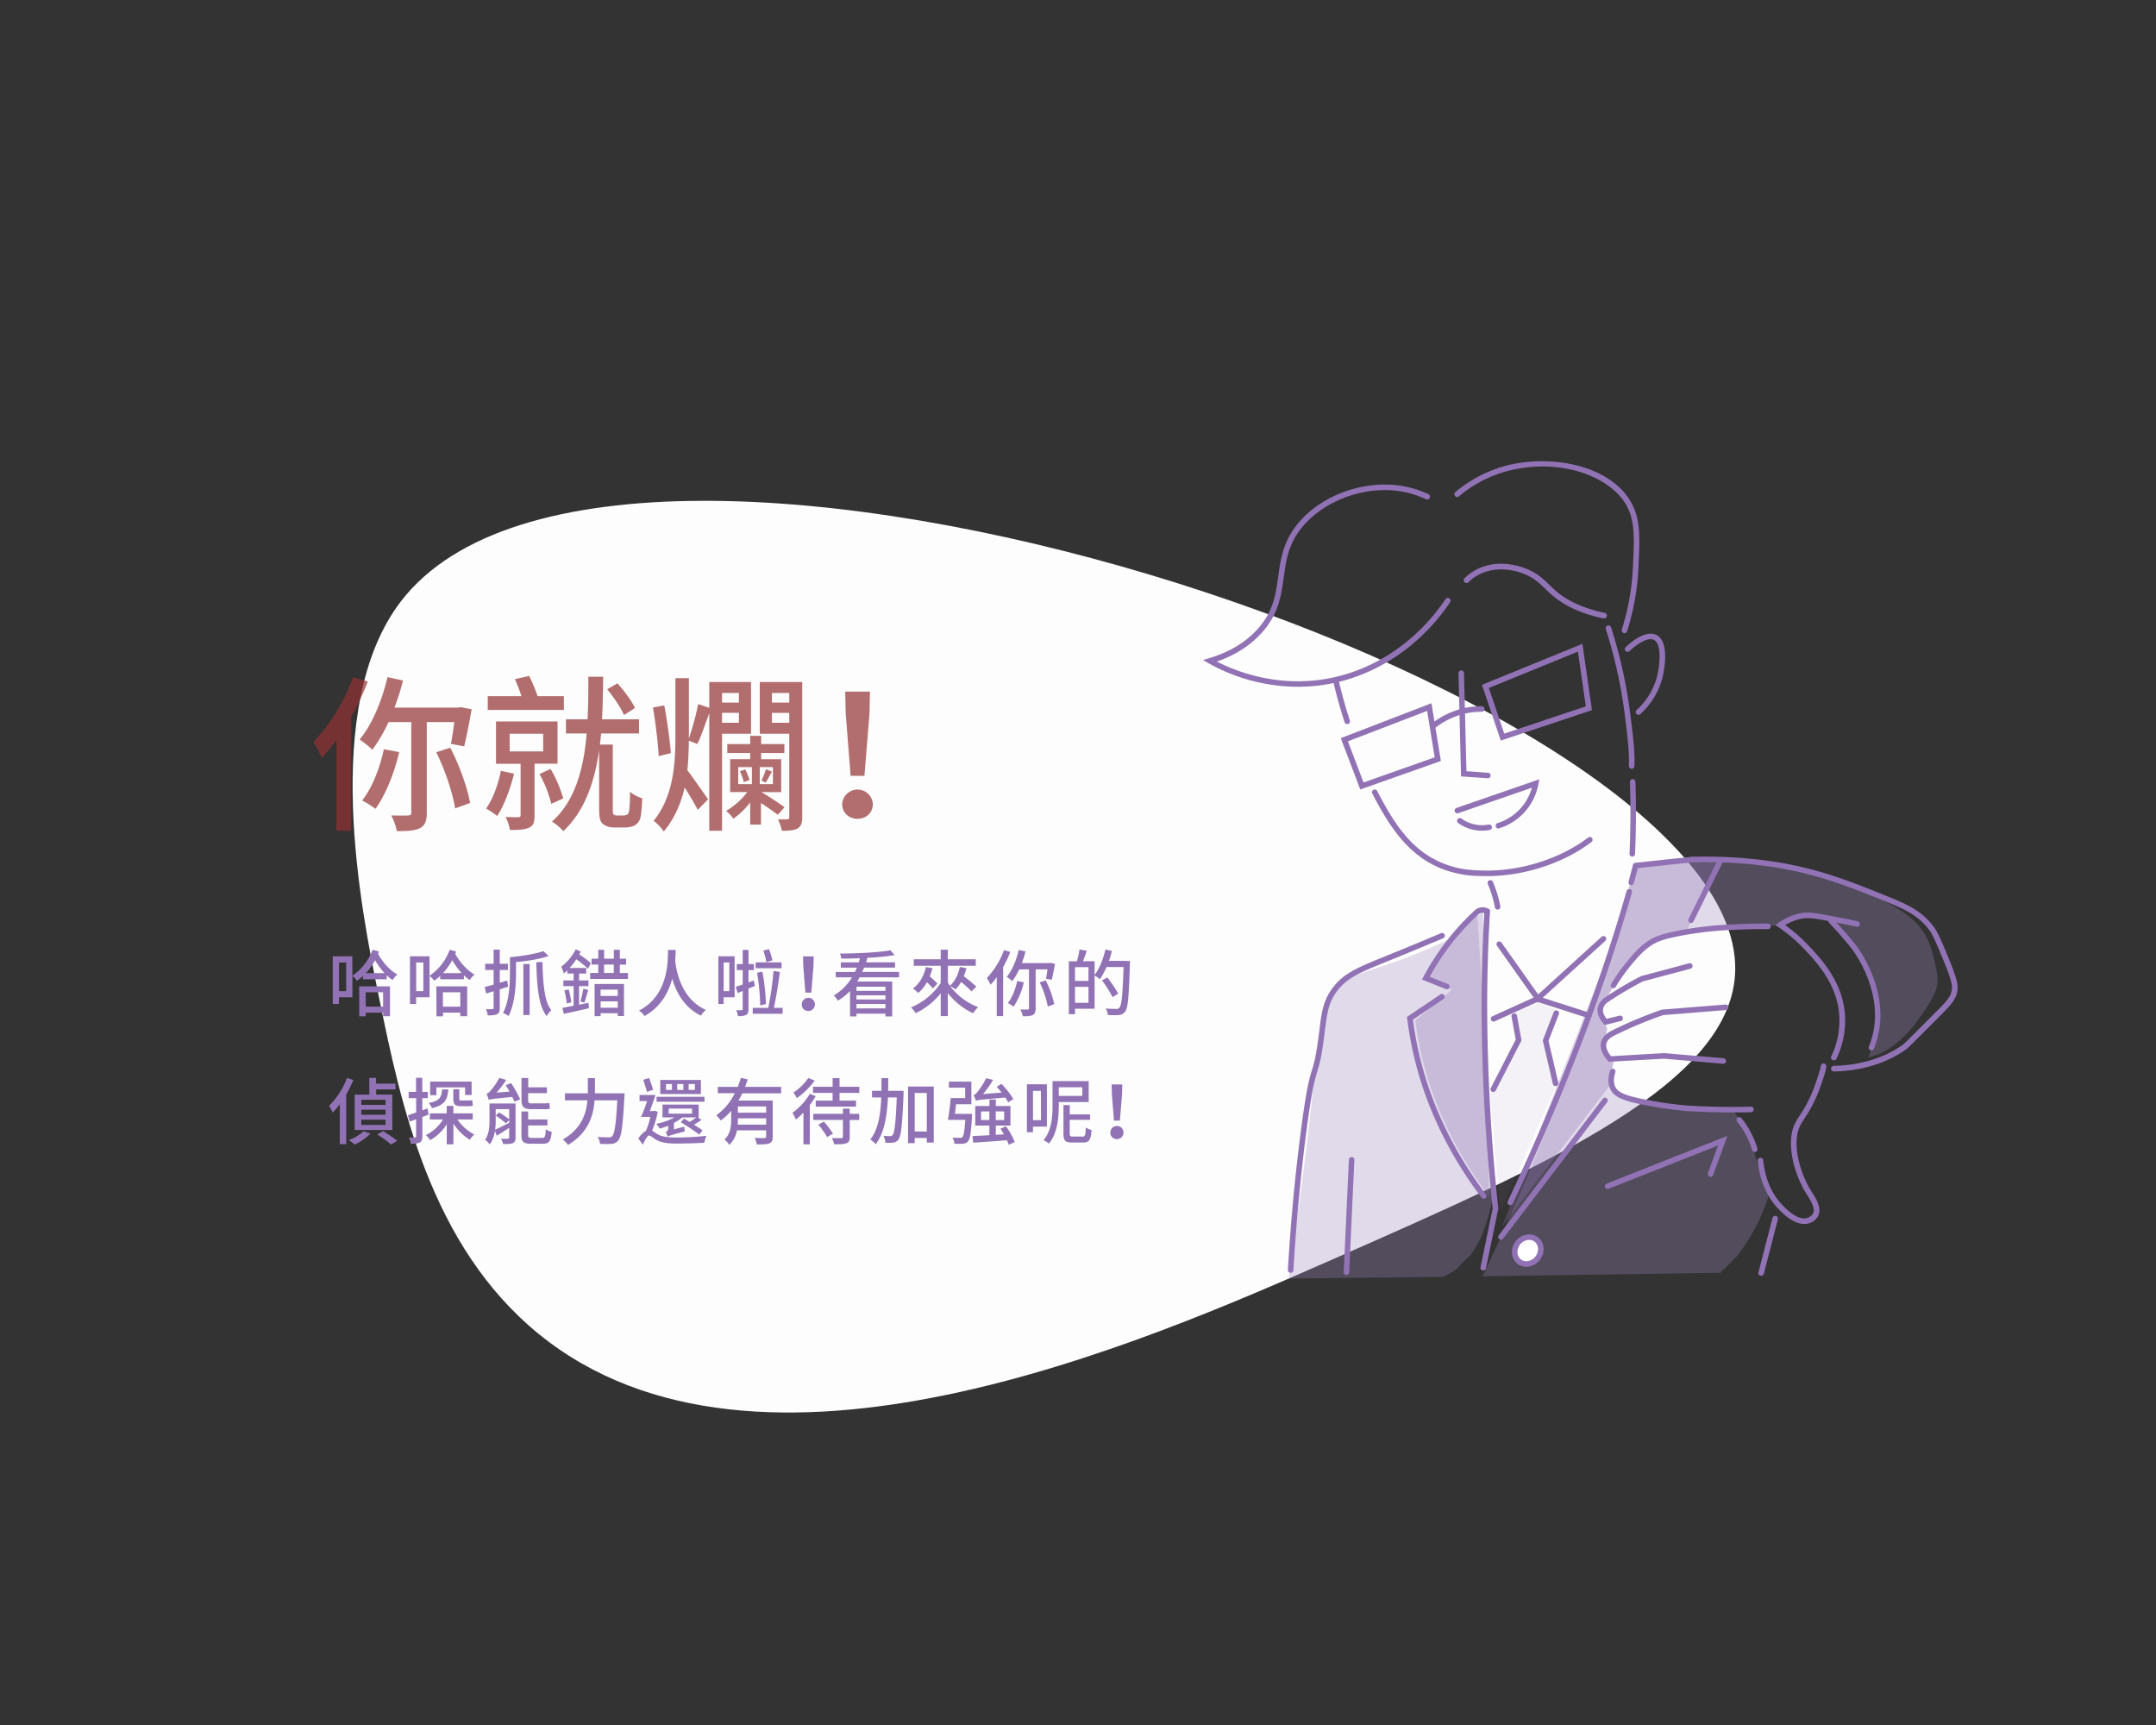 <svg xmlns="http://www.w3.org/2000/svg" viewBox="0 0 1280 1024"><rect x="0" y="0" width="1280" height="1024" fill="#333333" stroke="none"/><defs><style>.cls-1{fill:#fdfdfd;}.cls-2{fill:#9c86bc;}.cls-2,.cls-6{opacity:0.3;}.cls-3,.cls-4,.cls-6{fill:#9173b5;}.cls-3{opacity:0.08;}.cls-5{fill:#fff;}.cls-7{opacity:0.7;}.cls-8{fill:#933232;}</style></defs><g id="圖層_2" data-name="圖層 2"><path class="cls-1" d="M238,357c-48.23,62.9-23.29,184.75-13,235,12.74,62.21,30.17,147.37,95,200,130.1,105.63,358.52,5.15,471.41-44.51,128-56.29,237.76-104.59,238.78-171.78C1032.72,409.2,366.08,190,238,357Z"/><path class="cls-2" d="M1148.76,571.65c-1.35-5.74-2.82-11.53-5.74-16.65-5.87-10.29-16.82-16.51-27.57-21.51a250.63,250.63,0,0,0-60-19.31,227.91,227.91,0,0,0-31.9-3.64c-4-.17-8.77-.56-13.52-.67-.72-.05-1.43-.12-2.16-.16a110.21,110.21,0,0,0-37.37,4.3q-1.26,5.44-2.53,10.88-7.3,25.64-15.87,52.07a1500.65,1500.65,0,0,1-71.93,180.66l141.19-2.06c.57-.63,1.16-1.24,1.79-1.82,3-2.74,5.74-5.65,8.51-8.61l.54-.7q1.55-2.07,3-4.2a136.76,136.76,0,0,0,9.53-16.51c1.92-4.51,3.67-9.07,5.32-13.67a24.36,24.36,0,0,1-2.15-4.58c-2.58-7.46-4.42-15.14-6.82-22.66-.13-.38-1.07-3-1.41-4-.5-1.07-1.53-3.38-1.7-3.72-.76-1.5-1.62-2.92-2.45-4.39a4.58,4.58,0,0,1-.46-.69,4.41,4.41,0,0,1-.39-1.72,6.14,6.14,0,0,0-1-2.23c-.78-1.3-2.64-4.15-5.23-7.83A214.08,214.08,0,0,1,965,652.93a5.23,5.23,0,0,1-1.8-.45s-.65-.39-1.32-.88c-4.87-3.51-6-6.5-6-6.5-.66-1.75-.14-2.68.85-7.76.71-3.64,1.12-6.66,1.37-8.72-1.05,1-1.77,1.12-2.22,1-2.35-.47-3.06-7-2.94-11a27.16,27.16,0,0,1,1.33-7.62,39.93,39.93,0,0,1-2-5.54c-1.21-4.27-2-7.11-.78-9.88.44-1,.47-.47,2.29-3.21,2.12-3.21,3.18-4.82,3.49-6.47.34-1.85.09-3.64,1.23-4.34.32-.2,1.1-.52,1.13-1.06,0-.31-.23-.62-.07-1a.89.89,0,0,1,.25-.31c2.41-3,4.81-6,7.31-8.92A59.64,59.64,0,0,1,981.27,558a258.84,258.84,0,0,1,50.48-8.13c8.11-.5,15.8-.58,23-.38a32.82,32.82,0,0,1,10-5.16,33.43,33.43,0,0,1,17.54-.55l.69.38c17.67,9.94,24.69,28.43,26.51,33.23,8.74,23,2,44.18-.16,50.23,11.4-2.53,20.36-10.46,27.69-19.85a134.9,134.9,0,0,0,8.12-11.78c2-3.32,4.08-6.76,4.82-10.58C1150.86,580.86,1149.84,576.17,1148.76,571.65Z"/><path class="cls-2" d="M857.59,757.59c1.7-.85,3.37-1.78,5-2.78.66-.4,1.3-.84,1.94-1.27l.08-.06c.89-.78,5.3-5.76,7.14-7.15a1.23,1.23,0,0,1,.59-.35c.46-.64.94-1.27,1.39-1.92,1-1.51,2-3.08,3-4.67s1.72-3.22,2.56-4.84c.34-.89.74-1.76,1.08-2.65a135.85,135.85,0,0,0,6.83-25.7.36.36,0,0,1,0-.11C883.4,645.33,880,590.9,877,541.86q-7.22,7.36-14.52,14.79a366.46,366.46,0,0,1-47.2,18.74c-7.41,2.33-15.95,4.71-22.1,11.26-4.5,4.79-5.63,9.57-7.2,17.16-3.67,17.77-5.55,26.87-5.78,31.91-.8,17.77-5.7,57.3-15.14,123.27l91.72-1Z"/><path class="cls-3" d="M923.92,644.16l-33.27,75.56q-3.14-36.86-6-70.59l18.18-31.69q-2.17-8-4.29-15.9l14.62-6.21,11.07,4q-3.29,9-6.62,18.28Q920.71,630.66,923.92,644.16Z"/><path class="cls-4" d="M891.07,735.87a1.63,1.63,0,0,1-1.25-2.63l61.74-81a1.64,1.64,0,1,1,2.61,2l-61.74,81A1.61,1.61,0,0,1,891.07,735.87Z"/><path class="cls-4" d="M896.58,715.42a1.68,1.68,0,0,1-.65-.16,1.64,1.64,0,0,1-.79-2.18C913,675.29,928.62,638,941.7,602.31c9.15-25,17.21-49.65,24-73.38a1.64,1.64,0,1,1,3.16.9c-6.77,23.8-14.86,48.57-24,73.61-13.12,35.81-28.83,73.16-46.68,111A1.63,1.63,0,0,1,896.58,715.42Z"/><path class="cls-4" d="M766.16,755.59h0a1.65,1.65,0,0,1-1.55-1.74c1.69-28.64,4.3-56.47,7.73-82.72,3.29-25.11,5-30.89,6.59-36,1.29-4.24,2.4-7.91,4.2-22.12l.25-2c1.27-10.23,2.2-17.62,8.47-25.47,6.46-8.08,14.49-11.34,30.47-17.83l1.83-.75c10.42-4.23,20.73-8.51,31.52-13.06a1.64,1.64,0,0,1,1.28,3c-10.8,4.55-21.13,8.83-31.57,13.08l-1.83.74c-15.45,6.28-23.2,9.42-29.14,16.84-5.69,7.13-6.52,13.77-7.77,23.82l-.25,2c-1.83,14.49-3,18.28-4.32,22.66-1.51,5-3.22,10.62-6.47,35.47-3.43,26.17-6,53.92-7.71,82.49A1.63,1.63,0,0,1,766.16,755.59Z"/><path class="cls-5" d="M914.73,742.2a8.94,8.94,0,0,1-8.42,8.19,6.92,6.92,0,0,1-7-7.88,9,9,0,0,1,8.37-8.09A6.92,6.92,0,0,1,914.73,742.2Z"/><path class="cls-4" d="M905.89,752a8.33,8.33,0,0,1-5.93-2.66,9,9,0,0,1-2.28-7,10.51,10.51,0,0,1,10-9.58,8.39,8.39,0,0,1,6.39,2.61,8.91,8.91,0,0,1,2.33,6.94,10.6,10.6,0,0,1-10,9.71Zm2.14-16h-.31a7.28,7.28,0,0,0-6.77,6.6,5.68,5.68,0,0,0,1.41,4.47,5.19,5.19,0,0,0,3.92,1.62,7.25,7.25,0,0,0,6.81-6.68h0a5.65,5.65,0,0,0-1.45-4.42A5.08,5.08,0,0,0,908,736.06Z"/><path class="cls-4" d="M880.53,754.19a1.33,1.33,0,0,1-.28,0,1.64,1.64,0,0,1-1.28-1.94l7.21-34.85a1154,1154,0,0,1-6.59-119.27c0-19,.54-37.88,1.62-56.08a3.14,3.14,0,0,0-.91-.16,3.76,3.76,0,0,0-2.22.63,144.55,144.55,0,0,0-29.27,37.33l11,4.37a1.64,1.64,0,0,1-1.22,3l-14.36-5.73.85-1.62A148.05,148.05,0,0,1,876,540l.15-.13a7.06,7.06,0,0,1,4.26-1.3h.08a7,7,0,0,1,3.34,1l.84.52-.06,1c-1.13,18.48-1.7,37.65-1.68,57a1152.9,1152.9,0,0,0,6.59,119.19l0,.25-7.31,35.34A1.64,1.64,0,0,1,880.53,754.19Z"/><path class="cls-4" d="M880.87,711.59a1.61,1.61,0,0,1-1.26-.65A232.38,232.38,0,0,1,852,664.33a212,212,0,0,1-16.56-59.67l-.12-1,19.79-13.32a1.64,1.64,0,1,1,1.83,2.72l-18.11,12.2A208.59,208.59,0,0,0,855,663a229.13,229.13,0,0,0,27.22,46,1.63,1.63,0,0,1-.32,2.3A1.56,1.56,0,0,1,880.87,711.59Z"/><path class="cls-4" d="M954.41,705.78a1.64,1.64,0,0,1-.55-3.17l71.69-28.36-8.47,23.26a1.64,1.64,0,0,1-3.09-1.12l6-16.4-64.9,25.68A1.62,1.62,0,0,1,954.41,705.78Z"/><path class="cls-4" d="M1045.52,757.31a2.23,2.23,0,0,1-.36,0,1.65,1.65,0,0,1-1.18-2c3.14-12.15,5.92-22.89,8.35-32.33a1.64,1.64,0,1,1,3.18.82c-2.43,9.45-5.21,20.19-8.35,32.34A1.66,1.66,0,0,1,1045.52,757.31Z"/><path class="cls-4" d="M799.31,756.88h0a1.63,1.63,0,0,1-1.56-1.72l3.06-66.72a1.64,1.64,0,0,1,1.69-1.57h0a1.64,1.64,0,0,1,1.57,1.72L801,755.31A1.65,1.65,0,0,1,799.31,756.88Z"/><path class="cls-4" d="M912.66,595.23l-23.91-33.79a1.64,1.64,0,0,1,2.68-1.9l21.76,30.77,37.66-34.22a1.64,1.64,0,1,1,2.21,2.43Z"/><path class="cls-4" d="M886.65,606.42a1.65,1.65,0,0,1-.63-3.14l26.56-12.07,31.14,10a1.64,1.64,0,1,1-1,3.12l-29.94-9.57-25.4,11.54A1.55,1.55,0,0,1,886.65,606.42Z"/><path class="cls-4" d="M886.49,648.25a1.65,1.65,0,0,1-.7-.18,1.64,1.64,0,0,1-.7-2.21l14.79-28.76-2.51-13.62a1.64,1.64,0,0,1,3.23-.6l2.71,14.72L888,647.36A1.65,1.65,0,0,1,886.49,648.25Z"/><path class="cls-4" d="M923.48,644.74a1.65,1.65,0,0,1-1.55-1.27l-6-25.86,6.49-16.77a1.64,1.64,0,0,1,3.06,1.19l-6.13,15.82,5.8,24.87a1.64,1.64,0,0,1-1.23,2A1.51,1.51,0,0,1,923.48,644.74Z"/><path class="cls-6" d="M953.36,617.57a8,8,0,0,1-.05-1.29,35.74,35.74,0,0,1,.9-6,9.57,9.57,0,0,1-1.44-3.94,8.74,8.74,0,0,1-1-1.47,10.18,10.18,0,0,1,.69-10.17,10.4,10.4,0,0,1,.68-1.44c1.69-2.89,3.71-5.52,5.17-8.55a41.15,41.15,0,0,1,5.35-9.07c4-4.7,8.86-7.55,12.06-12.87a10.2,10.2,0,0,1,4-3.67c3.19-2.48,9.51-6.07,21.21-5.75L1022,510.15A173.93,173.93,0,0,0,970.45,514q-5.58,20.64-11.15,41.27L891.84,728l64.36-84.24a8.24,8.24,0,0,1-.19-2.16c.22-4.44,1.39-8.74,2.38-13.05C954,626.74,952.37,621.8,953.36,617.57Z"/><path class="cls-6" d="M840.26,605.65l21.63-18.07-15.6-6.84A76.77,76.77,0,0,1,866.46,552a95.27,95.27,0,0,1,13.9-10.44c1.13,50.39,2.39,106.34,3.79,168.84-13.48-17.95-27.59-41.37-36.42-69.9A197,197,0,0,1,840.26,605.65Z"/><path class="cls-4" d="M972.72,424.33a1.64,1.64,0,0,1-1.06-2.85,40.7,40.7,0,0,0,12.16-20.09c1.76-7.15,2.76-19.33-2-21.58-4.2-2-11.78,4.16-14.35,6.69a1.64,1.64,0,1,1-2.3-2.34c1.11-1.09,11.06-10.61,18.05-7.32,8.72,4.11,4.32,23.17,3.79,25.33a44,44,0,0,1-13.13,21.72A1.63,1.63,0,0,1,972.72,424.33Z"/><path class="cls-4" d="M883.36,462h-.06l-15.89-1.12-1.52-61.23a1.64,1.64,0,0,1,3.28-.08l1.45,58.24,12.91.92a1.64,1.64,0,0,1-.17,3.27Z"/><path class="cls-4" d="M889.56,491.82a1.67,1.67,0,0,1-1.52-1.16,1.64,1.64,0,0,1,1.08-2.05,30.63,30.63,0,0,0,20.36-21l-43.69,15.1a1.64,1.64,0,1,1-1.07-3.1l49.15-17-.5,2.76a34,34,0,0,1-23.27,26.32A1.68,1.68,0,0,1,889.56,491.82Z"/><path class="cls-4" d="M879.11,493.12a24.11,24.11,0,0,1-13.36-4.52,1.64,1.64,0,0,1,1.91-2.67,20.93,20.93,0,0,0,16.14,3.55,1.64,1.64,0,0,1,.61,3.23A24.15,24.15,0,0,1,879.11,493.12Z"/><path class="cls-4" d="M889.09,540a1.62,1.62,0,0,1-1.56-1.34,66.36,66.36,0,0,0-4.16-13.74,1.64,1.64,0,1,1,3-1.29A69.57,69.57,0,0,1,890.75,538a1.65,1.65,0,0,1-1.31,1.92A1.4,1.4,0,0,1,889.09,540Z"/><path class="cls-4" d="M850.9,432.56a1.65,1.65,0,0,1-1-2.94,48.34,48.34,0,0,1,20.71-9.54,46.15,46.15,0,0,1,9.1-.85,1.64,1.64,0,1,1,0,3.28,43.56,43.56,0,0,0-8.47.79,45.08,45.08,0,0,0-19.3,8.91A1.63,1.63,0,0,1,850.9,432.56Z"/><path class="cls-4" d="M1088.66,629.41a1.67,1.67,0,0,1-.65-.15,1.64,1.64,0,0,1-.79-2.18,49.36,49.36,0,0,0,4.57-26.37c-2-17.73-13.93-30.24-21-37.71A91.44,91.44,0,0,0,1056,550.46l-2-1.34,2-1.37a33.53,33.53,0,0,1,12.56-5.54c4.75-1,8.4-.43,17.63,1.32,5.62,1.06,11.27,2.19,16.81,3.36a1.65,1.65,0,0,1-.68,3.22c-5.52-1.17-11.15-2.3-16.74-3.36-9.45-1.79-12.36-2.13-16.37-1.32a29,29,0,0,0-9.33,3.72,94.87,94.87,0,0,1,13.29,11.58c7.41,7.77,19.81,20.78,22,39.61a52.69,52.69,0,0,1-4.86,28.13A1.65,1.65,0,0,1,1088.66,629.41Z"/><path class="cls-4" d="M1070.75,726.56c-6.79-.21-13.21-7.09-15.53-9.58-8.2-8.79-10.87-20-11.66-27.81a1.64,1.64,0,1,1,3.26-.33c.74,7.33,3.22,17.78,10.8,25.9,6.29,6.75,11.48,9.52,15.41,8.23a5.78,5.78,0,0,0,3.45-2.8c1.33-3-1.51-7.52-3.58-10.79-.29-.45-.57-.89-.82-1.3-5.49-9-10.23-23.14-8.42-34.62.8-5.06,2.65-7.93,5-11.56a79.89,79.89,0,0,0,9.19-18.62c1.07-3,2-6,2.87-9a15.79,15.79,0,0,1,.3-1.67,1.64,1.64,0,1,1,3.19.76,10.77,10.77,0,0,0-.24,1.4l0,.26c-.86,3.15-1.86,6.32-3,9.41a83.77,83.77,0,0,1-9.52,19.29c-2.31,3.56-3.83,5.92-4.51,10.29-1.67,10.6,3,24.22,8,32.39.24.4.51.82.79,1.27,2.47,3.89,5.84,9.22,3.82,13.86a9,9,0,0,1-5.44,4.61A9.68,9.68,0,0,1,1070.75,726.56Z"/><path class="cls-4" d="M1041.72,683.84a1.64,1.64,0,0,1-1.51-1.14,48.69,48.69,0,0,0-8.87-16.84,1.64,1.64,0,0,1,2.51-2.12,52.08,52.08,0,0,1,9.49,18,1.64,1.64,0,0,1-1.07,2.06A1.5,1.5,0,0,1,1041.72,683.84Z"/><path class="cls-4" d="M1014.44,660.14q-6.37-.21-12.65-.58a213.75,213.75,0,0,1-24-3.33c-14.31-2.67-19.38-4.9-21.69-9.56-1.52-3.09-1.6-6.82-.22-11.09a1.64,1.64,0,0,1,3.13,1c-1.11,3.44-1.1,6.34,0,8.63,1.73,3.49,6.43,5.39,19.34,7.79a214,214,0,0,0,23.59,3.28c12.28.74,24.91,1,37.56.67a1.64,1.64,0,0,1,.08,3.28C1031.19,660.43,1022.76,660.4,1014.44,660.14Z"/><path class="cls-4" d="M957.84,586.64a1.75,1.75,0,0,1-.79-.23,1.65,1.65,0,0,1-.57-2.25,104.53,104.53,0,0,1,9.24-13.09c4-4.84,7.47-9,12.68-12.47,5.47-3.6,10.45-4.61,19.5-6.45a215.34,215.34,0,0,1,31-3.44c6.9-.35,13.94-.5,20.91-.45h0a1.65,1.65,0,0,1-.06,3.29c-6.92-.06-13.89.09-20.73.44a211.6,211.6,0,0,0-30.53,3.38c-9.29,1.89-13.6,2.85-18.34,6s-8.12,7.17-12,11.82a99.82,99.82,0,0,0-8.93,12.67A1.65,1.65,0,0,1,957.84,586.64Z"/><path class="cls-4" d="M955.07,630.3l-.53-.58c-1.56-1.71-5.07-6.18-4.08-10.87.88-4.2,4.84-6.23,6.74-7.21a255.89,255.89,0,0,1,29.26-12.25l.2-.07.21,0,37.54-3a1.64,1.64,0,1,1,.26,3.27l-37.31,3a253,253,0,0,0-28.66,12c-2.16,1.11-4.51,2.5-5,5-.6,2.82,1.45,5.82,2.78,7.41L988,625.14l35.24,3.06a1.64,1.64,0,0,1-.29,3.27l-35-3Z"/><path class="cls-4" d="M952.7,608.5l-.65-.74c-1.7-1.9-4.4-5.71-3.43-9.91A10.16,10.16,0,0,1,953,592a220.92,220.92,0,0,1,21-12.42l.35-.14,28.57-7.64a1.65,1.65,0,0,1,.85,3.18l-28.4,7.59a218,218,0,0,0-20.5,12.13,6.89,6.89,0,0,0-3.07,3.87c-.55,2.37.94,4.82,2,6.24l7.68-1.88a1.64,1.64,0,1,1,.78,3.19Z"/><path class="cls-4" d="M799.77,429.81a1.64,1.64,0,0,1-1.51-1.13c-2.54-7.78-4.78-15.82-6.68-23.88a1.64,1.64,0,1,1,3.19-.76c1.88,8,4.11,15.93,6.61,23.62a1.63,1.63,0,0,1-1,2.07A1.52,1.52,0,0,1,799.77,429.81Z"/><path class="cls-4" d="M878.3,520a63.93,63.93,0,0,1-21.8-4.08c-19.37-7.48-30.7-23.34-41.77-44.85a1.65,1.65,0,0,1,.71-2.21,1.63,1.63,0,0,1,2.21.71c11,21.44,21.57,36.16,40,43.28,9.42,3.64,17.5,3.8,23.41,3.93,21.71.45,45.4-7.06,61.81-19.59a1.64,1.64,0,0,1,2,2.61c-17,13-41.46,20.73-63.88,20.26Z"/><path class="cls-4" d="M968.63,456.36h0a1.63,1.63,0,0,1-1.57-1.71c.32-7.88-.73-16.92-2.51-30.87a283.15,283.15,0,0,0-11.2-50.38,1.64,1.64,0,0,1,3.13-1,286.94,286.94,0,0,1,11.33,51c1.8,14.12,2.87,23.28,2.53,31.42A1.65,1.65,0,0,1,968.63,456.36Z"/><path class="cls-4" d="M767.34,407.63a109.26,109.26,0,0,1-49.86-13.92l-3.25-1.92,3.61-1.07c11.91-3.54,21.56-9.32,28.68-17.17C756,363.1,757.38,353,758.86,342.29c1.41-10.29,2.88-20.93,11.92-31.77,14-16.79,39.43-25.85,61.84-22A58.68,58.68,0,0,1,848,293.36a1.64,1.64,0,1,1-1.41,3,55.9,55.9,0,0,0-14.5-4.61c-21.31-3.63-45.48,5-58.77,20.9-8.44,10.12-9.77,19.84-11.19,30.12-1.47,10.73-3,21.82-13.15,33-6.79,7.48-15.7,13.17-26.53,16.94,11.57,6,44.4,19.66,82.59,5.5,28.64-10.63,45.58-31.21,53.13-42.54a1.64,1.64,0,0,1,2.74,1.82c-7.77,11.66-25.22,32.85-54.73,43.8A101.76,101.76,0,0,1,767.34,407.63Z"/><path class="cls-4" d="M964.38,375.88a1.66,1.66,0,0,1-1.52-2.14,145,145,0,0,0,6.57-36.61c.87-18.17,1.36-28.17-4.06-37.57-9.32-16.17-38-28.11-69.8-20.09a74.34,74.34,0,0,0-29.41,15.16,1.64,1.64,0,0,1-2.1-2.53,77.75,77.75,0,0,1,30.7-15.81c26.18-6.6,60.81-.31,73.46,21.63,5.89,10.23,5.37,21.2,4.49,39.37A148.81,148.81,0,0,1,966,374.73,1.65,1.65,0,0,1,964.38,375.88Z"/><path class="cls-4" d="M952.26,367.12l-.29,0c-12.08-2.59-21.88-6.85-29.12-12.67-2-1.64-3.73-3.28-5.37-4.86-3.51-3.4-6.83-6.61-12.89-9a37.52,37.52,0,0,0-13-2.59c-11.42-.15-18,5.8-19.79,7.62a1.63,1.63,0,0,1-2.32,0,1.65,1.65,0,0,1,0-2.32c2.55-2.65,9.81-8.8,22.2-8.63a41.46,41.46,0,0,1,14.15,2.82c6.67,2.61,10.22,6,14,9.68,1.59,1.53,3.23,3.12,5.15,4.66,6.84,5.5,16.17,9.54,27.75,12a1.64,1.64,0,0,1-.4,3.24Z"/><path class="cls-4" d="M807.59,468.64,796,438.17l53.85-20.72,5.59,34.28Zm-7.34-28.58,9.27,24.42,42.25-14.93L847.28,422Z"/><path class="cls-4" d="M891,439.62l-11.18-33.09,59.65-24.35,5.66,39.37Zm-7.08-31.22,9.15,27.07,48.42-16.16-4.67-32.5Z"/><path class="cls-4" d="M1088.74,636a1.64,1.64,0,0,1,0-3.28c11.07-.26,27.19-2.67,41.1-12.62.89-.66,8.54-8.35,20.14-20,5.48-5.51,7.93-8.11,8.71-12,.48-2.4.43-5.24-4.79-17.82-4.06-9.77-6.09-14.68-8-17.47-6.14-8.85-14.82-12.91-23.92-16.62-27.79-11.33-49.74-20.28-85.31-23.38a273.74,273.74,0,0,0-30.45-.95,1.64,1.64,0,0,1-1.68-1.61,1.65,1.65,0,0,1,1.6-1.68,280.44,280.44,0,0,1,30.82,1c36.06,3.14,58.21,12.17,86.26,23.61,9.57,3.9,18.72,8.2,25.38,17.78,2.15,3.09,4.23,8.1,8.37,18.09,5.13,12.34,5.69,16.19,5,19.72-1,5-4.25,8.31-9.62,13.69-14.83,14.9-19.57,19.65-20.55,20.35-14.59,10.44-31.4,13-42.94,13.23Z"/><path class="cls-4" d="M1111,623.56a1.68,1.68,0,0,1-.58-.13,1.63,1.63,0,0,1-.89-2.14,48.65,48.65,0,0,0,2.35-7.34c6.12-26.21-11.56-49.51-12.32-50.49-.17-.23-4.31-5.57-10.47-12.27-1.31-1.43-2.42-2.59-3.16-3.36a1.65,1.65,0,0,1,0-2.32,1.63,1.63,0,0,1,2.32,0c.76.78,1.87,2,3.21,3.41,6.25,6.8,10.48,12.25,10.65,12.48.8,1,19.39,25.54,12.91,53.25a51.07,51.07,0,0,1-2.5,7.84A1.65,1.65,0,0,1,1111,623.56Z"/><path class="cls-4" d="M969,508.49h0a1.64,1.64,0,0,1-1.57-1.71c.21-4.7.36-9.47.44-14.18.18-9.42.11-19-.2-28.4a1.63,1.63,0,0,1,1.59-1.69,1.65,1.65,0,0,1,1.69,1.58c.31,9.48.38,19.09.21,28.57-.09,4.74-.24,9.53-.45,14.26A1.64,1.64,0,0,1,969,508.49Z"/><path class="cls-4" d="M968.4,525.44a1.49,1.49,0,0,1-.36-.05,1.64,1.64,0,0,1-1.17-2l2.62-10a1.67,1.67,0,0,1,1.42-1.22l34-3.6a1.64,1.64,0,1,1,.35,3.26l-32.86,3.49L970,524.22A1.63,1.63,0,0,1,968.4,525.44Z"/><path class="cls-4" d="M1003.88,547.92a1.65,1.65,0,0,1-1.42-2.37L1020,510a1.64,1.64,0,1,1,2.94,1.45L1005.41,547A1.64,1.64,0,0,1,1003.88,547.92Z"/><g class="cls-7"><path class="cls-8" d="M218.38,404.56a160.21,160.21,0,0,1-9.9,21v67.61h-8.81V439.36a105,105,0,0,1-8.6,10.51,61,61,0,0,0-5.1-9.41c9.41-9.3,18.31-23.9,23.71-38.5Zm35,24.1v53.81c0,4.8-1,7.5-4,9.1s-7.5,1.8-13.8,1.8a33.43,33.43,0,0,0-3.3-9.3c4.5.1,8.8.1,10.1,0s1.8-.3,1.8-1.6V428.66h-13.5a95.91,95.91,0,0,1-9.6,16.4,58,58,0,0,0-7.6-6.1c7.5-8.8,13.2-22.9,16.6-37l9.2,2a143.61,143.61,0,0,1-5.1,16.1H272l1.5-.3,6.5,1.3c-1.3,7.6-3.1,16.4-4.4,22l-7.9-1.5c.7-3.4,1.4-8.1,2-12.9ZM237,446.46c-3,12.91-8.2,25.51-14.1,33.71a52.89,52.89,0,0,0-7.9-5c5.9-7.4,10.4-18.9,12.9-30.41Zm30.3-2.6c5.5,10.41,10.2,23.81,11.8,32.81l-8.9,3.2c-1.4-9-6-22.9-11.2-33.31Z"/><path class="cls-8" d="M305.18,459.27c-2.3,9.3-5.9,18.9-10,25.1a54.06,54.06,0,0,0-6.6-4.4c4.1-5.7,7.1-14.1,8.81-22.4Zm29.6-37.81H289.57v-8.2h20a87.85,87.85,0,0,0-3.9-10.1l8.5-1.9a99,99,0,0,1,5,12h15.6Zm-17.4,31.91V484c0,3.8-.6,6.1-3.2,7.3s-6.2,1.4-11.4,1.4a27.71,27.71,0,0,0-2.61-7.7c3.31.1,6.51.1,7.51.1s1.4-.3,1.4-1.3v-30.4H294.47V428.26H331v25.11Zm-14.8-7.31h19.9v-10.5h-19.9Zm24.3,10.41a75.52,75.52,0,0,1,7.5,17.5l-7.1,3.2a69.85,69.85,0,0,0-7-17.7Zm43,27.6a4.09,4.09,0,0,0,2.4-.5c.6-.2,1-1.1,1.3-2.7A89.51,89.51,0,0,0,374,470a21.28,21.28,0,0,0,7.3,3.9c-.2,4.6-.6,9.8-1.2,11.9a7.35,7.35,0,0,1-3.5,4.3,14,14,0,0,1-5.8,1.1h-6.3a10.66,10.66,0,0,1-6.5-2c-1.6-1.4-2.3-3.2-2.3-9.8v-34c-2.7,18.6-8.5,36.1-21.3,48a29.18,29.18,0,0,0-6.7-5.7c14-12.4,18.9-32,20.6-52.31H336V427h12.8c.5-8.6.5-17.2.5-25.3h8.8c-.1,8.1-.2,16.7-.7,25.3h22v8.4h-22.5c-.2,2.2-.5,4.4-.7,6.6h7.6v38.11c0,1.9.1,3.1.6,3.5a3.94,3.94,0,0,0,2,.5Zm.6-59.61c-1.8-4.2-6.1-10.6-10-15.3l6.1-3.5c4,4.4,8.5,10.5,10.4,14.6Z"/><path class="cls-8" d="M391.07,448.87c-.4-7.21-1.8-19.51-3.4-28.91l6.71-1.2c1.79,9.4,3.4,21.4,3.9,28.3Zm37.61-13.31v57.61h-7.6V423.46c-2.5,6.5-4.8,13.7-7.1,18.2l-5-2c-.1,5.8-.3,11.71-.9,17.61,2.9,3.6,10.4,14.6,12.3,17.2l-6.1,6.3c-1.7-3.3-4.9-8.7-7.8-13.3-2.2,9.3-5.81,18.2-12.4,26.1a27.5,27.5,0,0,0-6-6.3c11.6-14.5,12.91-33,12.91-50.51v-34.2h8v35.8a157.3,157.3,0,0,0,5.5-20.4l6.6,2.2v-15.3h24.8v30.7Zm0-24.2v5.7h10v-5.7Zm10,17.7v-5.9h-10v5.9Zm23.1,54.61c-2.4-1.8-6.2-4.5-10-7v12.8h-6.4v-13.1a44.81,44.81,0,0,1-10,9.6,23.48,23.48,0,0,0-4.3-4.6,43,43,0,0,0,12.6-11.2h-10.2v-19.5h11.9V447h-13.6v-5.3h13.6v-4.9h6.5v4.9h13.8V447h-13.8v3.71h11.9v19.5h-11.7c4.7,2.8,10.5,6.6,13.7,9Zm-23.5-18.2h8.1v-10.1h-8.1Zm4.2-8.7A42.33,42.33,0,0,1,445,463l-3.4,1.3a39.18,39.18,0,0,0-2.3-6.5Zm33.8,28.3c0,3.6-.7,5.4-2.7,6.7-2.2,1.2-5.2,1.4-9.4,1.4a28.72,28.72,0,0,0-2.3-6.8c2.6.1,4.7,0,5.5,0s1.2-.3,1.2-1.3V435.56h-17.5v-30.7h25.2Zm-17.4-29.7h-7.8v10.1h7.8Zm-6.8,8a56.15,56.15,0,0,0,2.7-6.8l3.5,1.5c-1.3,2.3-2.6,4.9-3.7,6.5Zm6.2-52v5.7h10.3v-5.7Zm10.3,17.7v-5.9h-10.3v5.9Z"/><path class="cls-8" d="M500,477.37a9.11,9.11,0,0,1,18.2,0c0,5.2-4.1,8.7-9.1,8.7S500,482.57,500,477.37Zm2.1-53.61-.3-13.2h14.7l-.3,13.2-3,36.81H505Z"/></g></g><g id="圖層_5" data-name="圖層 5"><path class="cls-4" d="M225,564.84c-.17.47-.34.9-.51,1.37,2.53,4.86,7,9.81,11.44,12.3a15.07,15.07,0,0,0-2.89,3.27,25.86,25.86,0,0,1-3.44-2.84v2.37h-14.1v-2a37.41,37.41,0,0,1-3.48,2.88,19.46,19.46,0,0,0-2.8-2.88V592h-8v4h-3.66V567.68h11.61v11.56a32.05,32.05,0,0,0,12-15.43Zm-19.48,6.53h-4.25v17h4.25Zm7.75,14.15h18.27v17.72h-4.09v-2.11H217.15v2.19h-3.86Zm3.86,3.53v8.51h10.32v-8.51Zm11.18-11.4A40,40,0,0,1,222.7,570a40.5,40.5,0,0,1-5.5,7.69Z"/><path class="cls-4" d="M270.82,564.84c-.17.47-.35.9-.52,1.37,2.54,4.86,7,9.81,11.44,12.3a14.77,14.77,0,0,0-2.88,3.27,25.86,25.86,0,0,1-3.44-2.84v2.37h-14.1v-2a36.26,36.26,0,0,1-3.49,2.88,19.38,19.38,0,0,0-2.79-2.88V592h-8v4h-3.65V567.68H255v11.56a32.09,32.09,0,0,0,12-15.43Zm-19.48,6.53h-4.26v17h4.26Zm7.74,14.15h18.27v17.72h-4.08v-2.11H263v2.19h-3.87Zm3.87,3.53v8.51h10.32v-8.51Zm11.18-11.4A40,40,0,0,1,268.5,570a40.55,40.55,0,0,1-5.51,7.69Z"/><path class="cls-4" d="M296.71,587.33v11c0,2-.39,3-1.51,3.65s-2.92.78-5.59.78a13.83,13.83,0,0,0-1.12-3.7c1.72,0,3.36,0,3.83,0s.73-.17.73-.78v-9.84c-1.55.47-3.05.94-4.39,1.33l-.9-3.87c1.46-.39,3.31-.86,5.29-1.42v-8.68h-5v-3.7h5v-8.39h3.66v8.39h4.85v3.7h-4.85v7.56l4.42-1.29.52,3.62Zm29-19.83c-5.16,1.81-12.51,3-19.35,3.62v6.1c0,7.27-.6,18.4-4.43,25.93a13.57,13.57,0,0,0-3.27-1.81c3.7-7.22,4.09-17.28,4.09-24.12v-9c7.14-.68,15.31-2,19.86-3.61Zm-15,4.78h3.74v30.27h-3.74Zm11.35-1.21c.3,12.17,1,23.57,5.29,28.6a14.16,14.16,0,0,0-2.8,3.52c-4.94-6.19-5.76-17.89-6.15-32Z"/><path class="cls-4" d="M343.79,596.44c1.81-.39,3.74-.77,5.59-1.16l.21,3.23c-5.24,1.2-10.75,2.45-14.87,3.35l-.82-3.57,6.66-1.25V585.39h-6.1V582h6.1v-4.08h-3.74V576a24.72,24.72,0,0,1-2.06,1.85,31.92,31.92,0,0,0-1.55-4,29.72,29.72,0,0,0,8.6-10.31l3,1.37c-.3.56-.6,1.12-.9,1.72a44.35,44.35,0,0,1,6.88,5.16l-1.72,3.31a49.83,49.83,0,0,0-6.92-5.63,33.9,33.9,0,0,1-4,5.12H348v3.35h-4.21V582h5.59v3.4h-5.59Zm-6.19-9.11a54.08,54.08,0,0,1,1.59,7.61l-2.67.81a52,52,0,0,0-1.46-7.74Zm7,7.13a68.85,68.85,0,0,0,1.72-7.56l2.92.81c-.81,2.63-1.59,5.59-2.32,7.49Zm28.21-16.89v3.56H350.37v-3.56h4.81v-5h-3.95V569.1h3.95v-5.29h3.49v5.29h5.76v-5.29H368v5.29h3.7v3.52H368v5ZM353,584.14h17.45v19h-3.7v-1.68H356.6v1.76H353Zm3.56,3.32v3.78h10.19v-3.78Zm10.19,10.75v-3.79H356.6v3.79Zm-8.12-20.64h5.76v-5h-5.76Z"/><path class="cls-4" d="M401.15,563.89c0,1.64-.08,3.87-.3,6.41.6,5.37,3.23,22.53,18.23,29.2a11.88,11.88,0,0,0-2.92,3.39c-10.11-4.77-14.79-14.23-17.07-21.93-2.15,8.09-6.71,16.77-16.43,22.15a12.48,12.48,0,0,0-3.31-3.18c17.59-9.12,17.11-29.16,17.24-36Z"/><path class="cls-4" d="M436.15,592h-6.53v4h-3.14V567.68h9.67Zm-6.53-20.64v17H433v-17Zm18.53,13.93-3.78,1.55V599c0,1.85-.35,2.88-1.38,3.44s-2.58.82-4.86.77a12,12,0,0,0-1.07-3.57c1.42.09,2.79,0,3.22,0s.65-.13.65-.65V588.27l-3,1.21-1.12-3.7c1.16-.34,2.58-.82,4.13-1.38v-8.55h-3.49v-3.53h3.49v-8.43h3.44v8.43h3.22v3.53h-3.22v7.35l3.14-1.16Zm16.51,13v3.53H446.9v-3.53h9.21a188.18,188.18,0,0,0,3.13-21.93L463,577c-.87,6.83-2.24,15.39-3.57,21.28ZM464,574.77H448.62v-3.48H464Zm-12.68,22.1a130.83,130.83,0,0,0-1.85-19.43l3.14-.65A123.55,123.55,0,0,1,454.73,596ZM455,571.16a41.08,41.08,0,0,0-1.81-6.84l3.31-.9a32.43,32.43,0,0,1,2.06,6.71Z"/><path class="cls-4" d="M476,596.4a3.91,3.91,0,1,1,3.91,3.74A3.76,3.76,0,0,1,476,596.4Zm.9-23-.13-5.67h6.32l-.13,5.67-1.29,15.83h-3.52Z"/><path class="cls-4" d="M510.37,580.15c-.47.86-.9,1.67-1.42,2.49h20.73v20.73h-4v-1.64h-17.2v1.64h-3.83v-15.1a32.09,32.09,0,0,1-7.22,5.77A16,16,0,0,0,495,590.9a29.93,29.93,0,0,0,10.83-10.75h-9.67V577h11.39c.43-.81.82-1.72,1.21-2.58h-9.55v-3.14h10.62a24.46,24.46,0,0,0,.73-2.45c-3.78.13-7.56.22-11.13.22a9.46,9.46,0,0,0-.78-3c10.41-.05,23.09-.65,30.06-1.94l2.41,2.88A148.42,148.42,0,0,1,515,568.58c-.26.9-.56,1.76-.86,2.66H531.4v3.14H513c-.35.86-.73,1.77-1.12,2.58h21.89v3.19Zm15.31,5.59h-17.2v2.45h17.2Zm-17.2,7.56h17.2v-2.45h-17.2Zm17.2,5.29V596h-17.2v2.62Z"/><path class="cls-4" d="M576.81,588.49a77.18,77.18,0,0,0-6.19-5.59,20.38,20.38,0,0,1-3.36,4.43,21.73,21.73,0,0,0-3.22-2,38,38,0,0,0,16.68,12.56,16.56,16.56,0,0,0-3,3.61,41,41,0,0,1-15-12v13.67h-4.22V589.65a42.87,42.87,0,0,1-14.83,11.78,18.38,18.38,0,0,0-2.84-3.4,39.57,39.57,0,0,0,17.67-14.49V573.31h-16v-3.87h16v-5.68h4.22v5.68H579.3v3.87H562.75v10c.38.64.77,1.24,1.2,1.85,3-2.58,4.94-6.63,5.89-11.14l3.87.69a29.3,29.3,0,0,1-1.5,4.81,89.38,89.38,0,0,1,7.43,6.2Zm-23.22-13.72a34.57,34.57,0,0,1-1.59,4.86,57.56,57.56,0,0,1,4.55,4.26l-2.71,2.83a37.74,37.74,0,0,0-3.52-3.65,22.33,22.33,0,0,1-5.2,6.36,20.74,20.74,0,0,0-3.1-2.62c3.83-2.84,6.45-7.4,7.7-12.77Z"/><path class="cls-4" d="M599.81,565.1a67.84,67.84,0,0,1-4.26,9v29.07h-3.78V580.06a43.53,43.53,0,0,1-3.7,4.51,26,26,0,0,0-2.19-4A47.76,47.76,0,0,0,596.07,564Zm15.05,10.36v23.13c0,2.07-.43,3.23-1.72,3.92s-3.22.77-5.93.77a14.42,14.42,0,0,0-1.42-4c1.93,0,3.78,0,4.34,0s.78-.13.78-.69V575.46H605.1a41.12,41.12,0,0,1-4.13,7,25.08,25.08,0,0,0-3.26-2.62c3.22-3.79,5.67-9.85,7.13-15.91l4,.86a61.22,61.22,0,0,1-2.19,6.92h16.25l.64-.13,2.8.56c-.56,3.27-1.33,7-1.89,9.46L621,581c.3-1.47.6-3.49.86-5.55Zm-7.05,7.65a42.84,42.84,0,0,1-6.06,14.49,23.9,23.9,0,0,0-3.4-2.15c2.54-3.18,4.47-8.12,5.55-13.07Zm13-1.12a55,55,0,0,1,5.07,14.11l-3.82,1.37a56.26,56.26,0,0,0-4.82-14.31Z"/><path class="cls-4" d="M670.85,570.43s0,1.37-.05,1.89c-.6,19.39-1.11,26.06-2.83,28.21a4.82,4.82,0,0,1-3.74,2,46.45,46.45,0,0,1-6.5,0,9.28,9.28,0,0,0-1.29-3.87c2.76.21,5.25.26,6.32.26a1.94,1.94,0,0,0,1.81-.73c1.38-1.42,1.93-7.92,2.49-24.13H656.92a43.62,43.62,0,0,1-3.92,7.23,21,21,0,0,0-3.14-2.24v19.74H638.21v3.27h-3.65V570.64h4.81a50.94,50.94,0,0,0,1.51-7l4.34.73c-.73,2.15-1.55,4.43-2.24,6.23h6.88v8.13c2.84-3.7,5.12-9.42,6.41-15.09l3.87.9c-.52,2-1.07,4-1.76,5.85Zm-32.64,3.69v8.17h8v-8.17Zm8,21.16v-9.5h-8v9.5Zm14.32-3.35a70.36,70.36,0,0,0-6.28-9.94l3.14-1.76a77,77,0,0,1,6.49,9.59Z"/><path class="cls-4" d="M209.76,641.12a67.89,67.89,0,0,1-4.22,8.56v29.49h-3.78V655.44a51.55,51.55,0,0,1-4.21,5,37.21,37.21,0,0,0-2.2-4A46.14,46.14,0,0,0,206,639.92Zm10.15,31.82a33.81,33.81,0,0,1-9.33,6.53,24.89,24.89,0,0,0-3.53-2.66,26.86,26.86,0,0,0,8.82-5.25Zm13-2.15H210.58v-21h8.68v-9.93h4v3.4h11.53v3.44H223.3v3.09h9.59Zm-4-17.93h-14.4v3h14.4Zm0,5.89h-14.4v3h14.4Zm0,5.93h-14.4v3.1h14.4Zm-1.5,6.8a72.07,72.07,0,0,1,8.42,5.72l-3.65,2.23a58.38,58.38,0,0,0-8.26-6Z"/><path class="cls-4" d="M250.74,663.09v11.48c0,1.94-.39,3-1.51,3.62s-2.79.77-5.37.77a13,13,0,0,0-1.08-3.74c1.59.08,3.1.08,3.57,0s.69-.13.69-.69v-10.1l-3.87,1.42-1-3.83c1.42-.39,3.09-1,4.9-1.63v-8.52h-4.43v-3.7H247v-8.34h3.7v8.34H254v3.7h-3.27v7.23l3.09-1.12.65,3.65Zm20.81,1.46a27.6,27.6,0,0,0,10.06,8.91,14.2,14.2,0,0,0-2.66,3.13,30.81,30.81,0,0,1-9.77-9.58V679.3h-3.95V667.35a27.2,27.2,0,0,1-9.85,9.46,14.44,14.44,0,0,0-2.58-3A24.25,24.25,0,0,0,263,664.55h-7.78v-3.61h10v-4.47h3.95v4.47h11.49v3.61Zm-5.42-17.88c-.43,6-2,9.37-9.67,11.13a8.88,8.88,0,0,0-2-3c6.53-1.25,7.74-3.48,8-8.08Zm-7.05,3.48h-3.7v-8.09H280V650h-3.87v-4.52H259.08Zm18.75,3.14a11.82,11.82,0,0,0,2.58-.22c.08.95.21,2.5.3,3.31a10,10,0,0,1-2.8.26h-4.3c-3.61,0-4.47-1.16-4.47-4.81v-5.25h3.53v5.29c0,1.12.17,1.42.9,1.42Z"/><path class="cls-4" d="M306.08,675.3c0,1.81-.39,2.71-1.59,3.27s-3.14.56-5.81.56a11.78,11.78,0,0,0-1.24-3.18c1.8.09,3.56.09,4.12,0s.73-.17.73-.69v-5.72c-2.58,1.68-5.11,3.27-7.35,4.65l-1.12-2.84a17.87,17.87,0,0,1-3.05,8,14.54,14.54,0,0,0-2.79-2.75c2.4-3.27,2.62-7.87,2.62-11.52V655.05h15.48ZM303.46,643a68.06,68.06,0,0,1,5.37,9.59L305.39,654a19,19,0,0,0-1.25-2.8c-11.26,1-12.9,1.29-14,1.72a35.3,35.3,0,0,0-1.25-3.65,5.62,5.62,0,0,0,2.28-1.72,42,42,0,0,0,5.29-7.7l4.08,1.21a56.1,56.1,0,0,1-5.72,7.52l7.7-.56c-.77-1.33-1.55-2.71-2.28-3.87ZM294.3,665.2a40.09,40.09,0,0,1-.35,5.42c2.24-1,5.25-2.54,8.34-4.09v-1.59l-1.89,1.89a69.4,69.4,0,0,0-6.1-4.6l2.06-1.89a72,72,0,0,1,5.93,4.13V658.4h-8Zm20.85-6.8c-4.38,0-5.55-1.5-5.55-5.63V639.92h4v5.54h11.09v3.44H313.56v4c0,1.55.3,2.1,1.68,2.1h7.22a25.23,25.23,0,0,0,3.7-.25c.09,1,.22,2.53.39,3.39a16.85,16.85,0,0,1-4,.3Zm6.75,17.08c1.59,0,1.94-.78,2.11-5.12a9,9,0,0,0,3.53,1.46c-.48,5.63-1.55,7.14-5.29,7.14h-7c-4.51,0-5.68-1.16-5.68-5.16v-14h4v4.73H325v3.57H313.56v5.68c0,1.46.34,1.72,2.24,1.72Z"/><path class="cls-4" d="M370.79,649s0,1.41-.08,2c-.95,17.42-1.77,23.78-3.66,26a5.21,5.21,0,0,1-3.95,2,51.43,51.43,0,0,1-6.84,0,10.09,10.09,0,0,0-1.42-4.13c2.84.26,5.46.26,6.54.26a2.41,2.41,0,0,0,2-.64c1.47-1.38,2.37-7.27,3.1-21.33H353c-.64,8.86-3.57,19.26-15.78,26.49a16.87,16.87,0,0,0-3.09-3.23c11.17-6.4,14-15.52,14.61-23.26H335.4V649H349v-9h4.21v9Z"/><path class="cls-4" d="M390.49,660a54.63,54.63,0,0,1-3.36,11.18c.78.43,1.68,1.16,3.06,2,3,1.8,6.88,2.06,11.95,2.06a159.45,159.45,0,0,0,17.24-1,17,17,0,0,0-1.2,4.13c-3.31.22-11.22.47-16.21.47-5.63,0-9.33-.47-12.47-2.28-1.72-1-3.27-2.49-4.21-2.49s-2.46,2.79-3.62,5.42l-2.71-3.7a17.55,17.55,0,0,1,4.52-4.56A39.91,39.91,0,0,0,386.1,663h-5.5c1.16-2.54,2.45-6,3.57-9.38H379.7V650h9.46c-1,3.05-2.24,6.58-3.36,9.55h2.28l.64-.18Zm-6.37-11.83c-.51-1.89-1.54-4.94-2.23-7.18l3.48-1.07c.82,2.24,1.85,5.12,2.37,7ZM406.05,664c1.08.6,2.2,1.29,3.4,2,1.33-.82,2.8-1.81,3.91-2.67h-8.25a30.92,30.92,0,0,1-5,3.27v3.79l6.1-1.55a17.32,17.32,0,0,0,.39,2.75c-8.21,2.23-9.46,2.62-10.23,3.18a9.45,9.45,0,0,0-1.16-2.75,2.29,2.29,0,0,0,1.5-2.37v-1.37a52.29,52.29,0,0,1-5,1.68,15.06,15.06,0,0,0-2.15-2.8,39.23,39.23,0,0,0,10.88-3.83h-7.14V655.7h21.5v7.69h-.51l2.19,1.38a39.23,39.23,0,0,1-4.51,2.84c2,1.24,3.91,2.49,5.15,3.39l-2,2.5a127.75,127.75,0,0,0-10.92-7.31ZM418.27,654H389.8V651.1h28.47Zm-2.15-4.56H392v-8.34h24.13Zm-17.2-5.94h-3.53V647h3.53Zm11.95,14.58H397v3h13.89Zm-5.16-14.58h-3.66V647h3.66Zm6.84,0h-3.7V647h3.7Z"/><path class="cls-4" d="M440.71,649c-.73,1.46-1.46,2.92-2.28,4.3h20.34v21.41c0,2.15-.43,3.35-2,4s-3.91.64-7.48.64a14.92,14.92,0,0,0-1.25-3.87c2.54.13,5.12.13,5.85.09s.95-.22.95-.86v-3.7H437.53A15.7,15.7,0,0,1,433,679.6a14.48,14.48,0,0,0-2.89-3.14c3.62-3.31,4-8,4-12v-5.08a33.05,33.05,0,0,1-6.23,5.77,22,22,0,0,0-2.63-3.1,34.81,34.81,0,0,0,11-13.11h-10.1v-3.74H438a48.62,48.62,0,0,0,1.81-5.38l4.08.95c-.47,1.46-1,3-1.55,4.43h21.42V649Zm14.15,18.61v-3.74H438.09v.73c0,1,0,2-.13,3Zm0-10.79H438.09v3.7h16.77Z"/><path class="cls-4" d="M484.27,650.71a54.1,54.1,0,0,1-3.48,5.25V679.3H477V660.43a39.84,39.84,0,0,1-4.51,4.17,27.88,27.88,0,0,0-2-4,38.42,38.42,0,0,0,10.32-11.31Zm-.6-9.25a43.4,43.4,0,0,1-10.62,10.41,20.28,20.28,0,0,0-2-3.35,31.36,31.36,0,0,0,8.85-8.6Zm26.49,3.66v3.65H498.42v4.56h9.8v3.61H484.31v-3.61h10v-4.56H482.68v-3.65h11.65V640h4.09v5.12Zm-5.68,16.08h5.63v3.66h-5.63v10.06c0,2.1-.43,3.18-2,3.74s-3.87.64-7.26.64a16.11,16.11,0,0,0-1.29-3.74c2.4.09,4.85.09,5.54.05s.95-.18.95-.78v-10H482.85V661.2h17.59v-3.1h4Zm-15.31,4.6a62.55,62.55,0,0,1,5.38,7.18l-3.49,2a57.91,57.91,0,0,0-5.2-7.4Z"/><path class="cls-4" d="M536.43,647.53s0,1.42,0,2c-.78,18.37-1.42,24.81-3,26.84a4.2,4.2,0,0,1-3,1.89,27.79,27.79,0,0,1-4.78.08,10.32,10.32,0,0,0-1.16-4.08c1.68.13,3.19.17,4,.17a1.66,1.66,0,0,0,1.5-.77c1.08-1.29,1.81-7,2.41-22.19h-5.24c-.52,10.75-2.07,21.11-7.31,27.78a12.4,12.4,0,0,0-3.19-2.84c4.82-5.85,6.15-15.22,6.54-24.94h-5.5v-3.91h5.63c0-2.54,0-5.12,0-7.57h4c0,2.45,0,5-.08,7.57ZM554.36,645v33.28h-4.13v-2.75h-7.18v3.09H539.1V645Zm-4.13,26.7V648.82h-7.18v22.83Z"/><path class="cls-4" d="M577.15,661.24s0,1.08-.09,1.59c-.55,9.55-1.16,13.33-2.36,14.71a4.06,4.06,0,0,1-3,1.38,32.79,32.79,0,0,1-5.07,0,9.18,9.18,0,0,0-1.12-3.66c1.89.18,3.65.18,4.38.18a1.76,1.76,0,0,0,1.51-.48c.73-.77,1.25-3.52,1.68-10.19H562.79c.6-3.4,1.29-8.77,1.63-12.94H573v-6.15h-9.63v-3.61h13.33v13.41h-9.11c-.22,1.94-.44,3.92-.65,5.72Zm21.76,18.32a22.14,22.14,0,0,0-1.12-2.71c-7.18.6-14.66,1.12-19.95,1.46l-.52-3.91c2.71-.13,6.24-.3,10.06-.52v-5.71H579V656.56h8.42v-3.87h3.79v3.87h8.68v11.61h-8.68v5.5l4.81-.3c-.68-1.16-1.37-2.32-2.06-3.35l3.27-1.42a42.33,42.33,0,0,1,5.2,9.33Zm-.35-25.15a27.49,27.49,0,0,0-1.72-2.88c-14.44,1.24-16.29,1.41-17.45,1.89-.22-.73-.91-2.45-1.34-3.4a4.5,4.5,0,0,0,2.24-1.81,41.25,41.25,0,0,0,5.16-8.17l4.13,1a53.08,53.08,0,0,1-6,8.43l11.09-.9c-1-1.25-2-2.37-2.92-3.44l2.84-1.72a50.26,50.26,0,0,1,7,9ZM587.38,664.9v-5.12h-4.94v5.12Zm3.79-5.12v5.12h5v-5.12Z"/><path class="cls-4" d="M613.27,668.81v3.31h-3.61V643.66h3.61v0h8.26v25.11Zm0-21.24v17.37H618V647.57Zm15.31,6.62v2.15c0,7-.73,16.51-5.89,22.53a14.38,14.38,0,0,0-3.18-2.06c4.94-5.76,5.37-14.06,5.37-20.47V641.76h21.46v12.43Zm0-8.77v5.12h14v-5.12Zm14.1,29.28c1.51,0,1.77-.82,1.94-5.42a11.68,11.68,0,0,0,3.44,1.55c-.43,5.81-1.46,7.4-5,7.4h-6.45c-4.17,0-5.25-1.16-5.25-5.29V656h3.74v5.55H647.2v3.18H635.07v8.17c0,1.5.3,1.76,2,1.76Z"/><path class="cls-4" d="M659.2,672.47a3.91,3.91,0,1,1,3.91,3.74A3.77,3.77,0,0,1,659.2,672.47Zm.9-23.05-.13-5.68h6.32l-.13,5.68-1.29,15.82h-3.52Z"/></g></svg>
